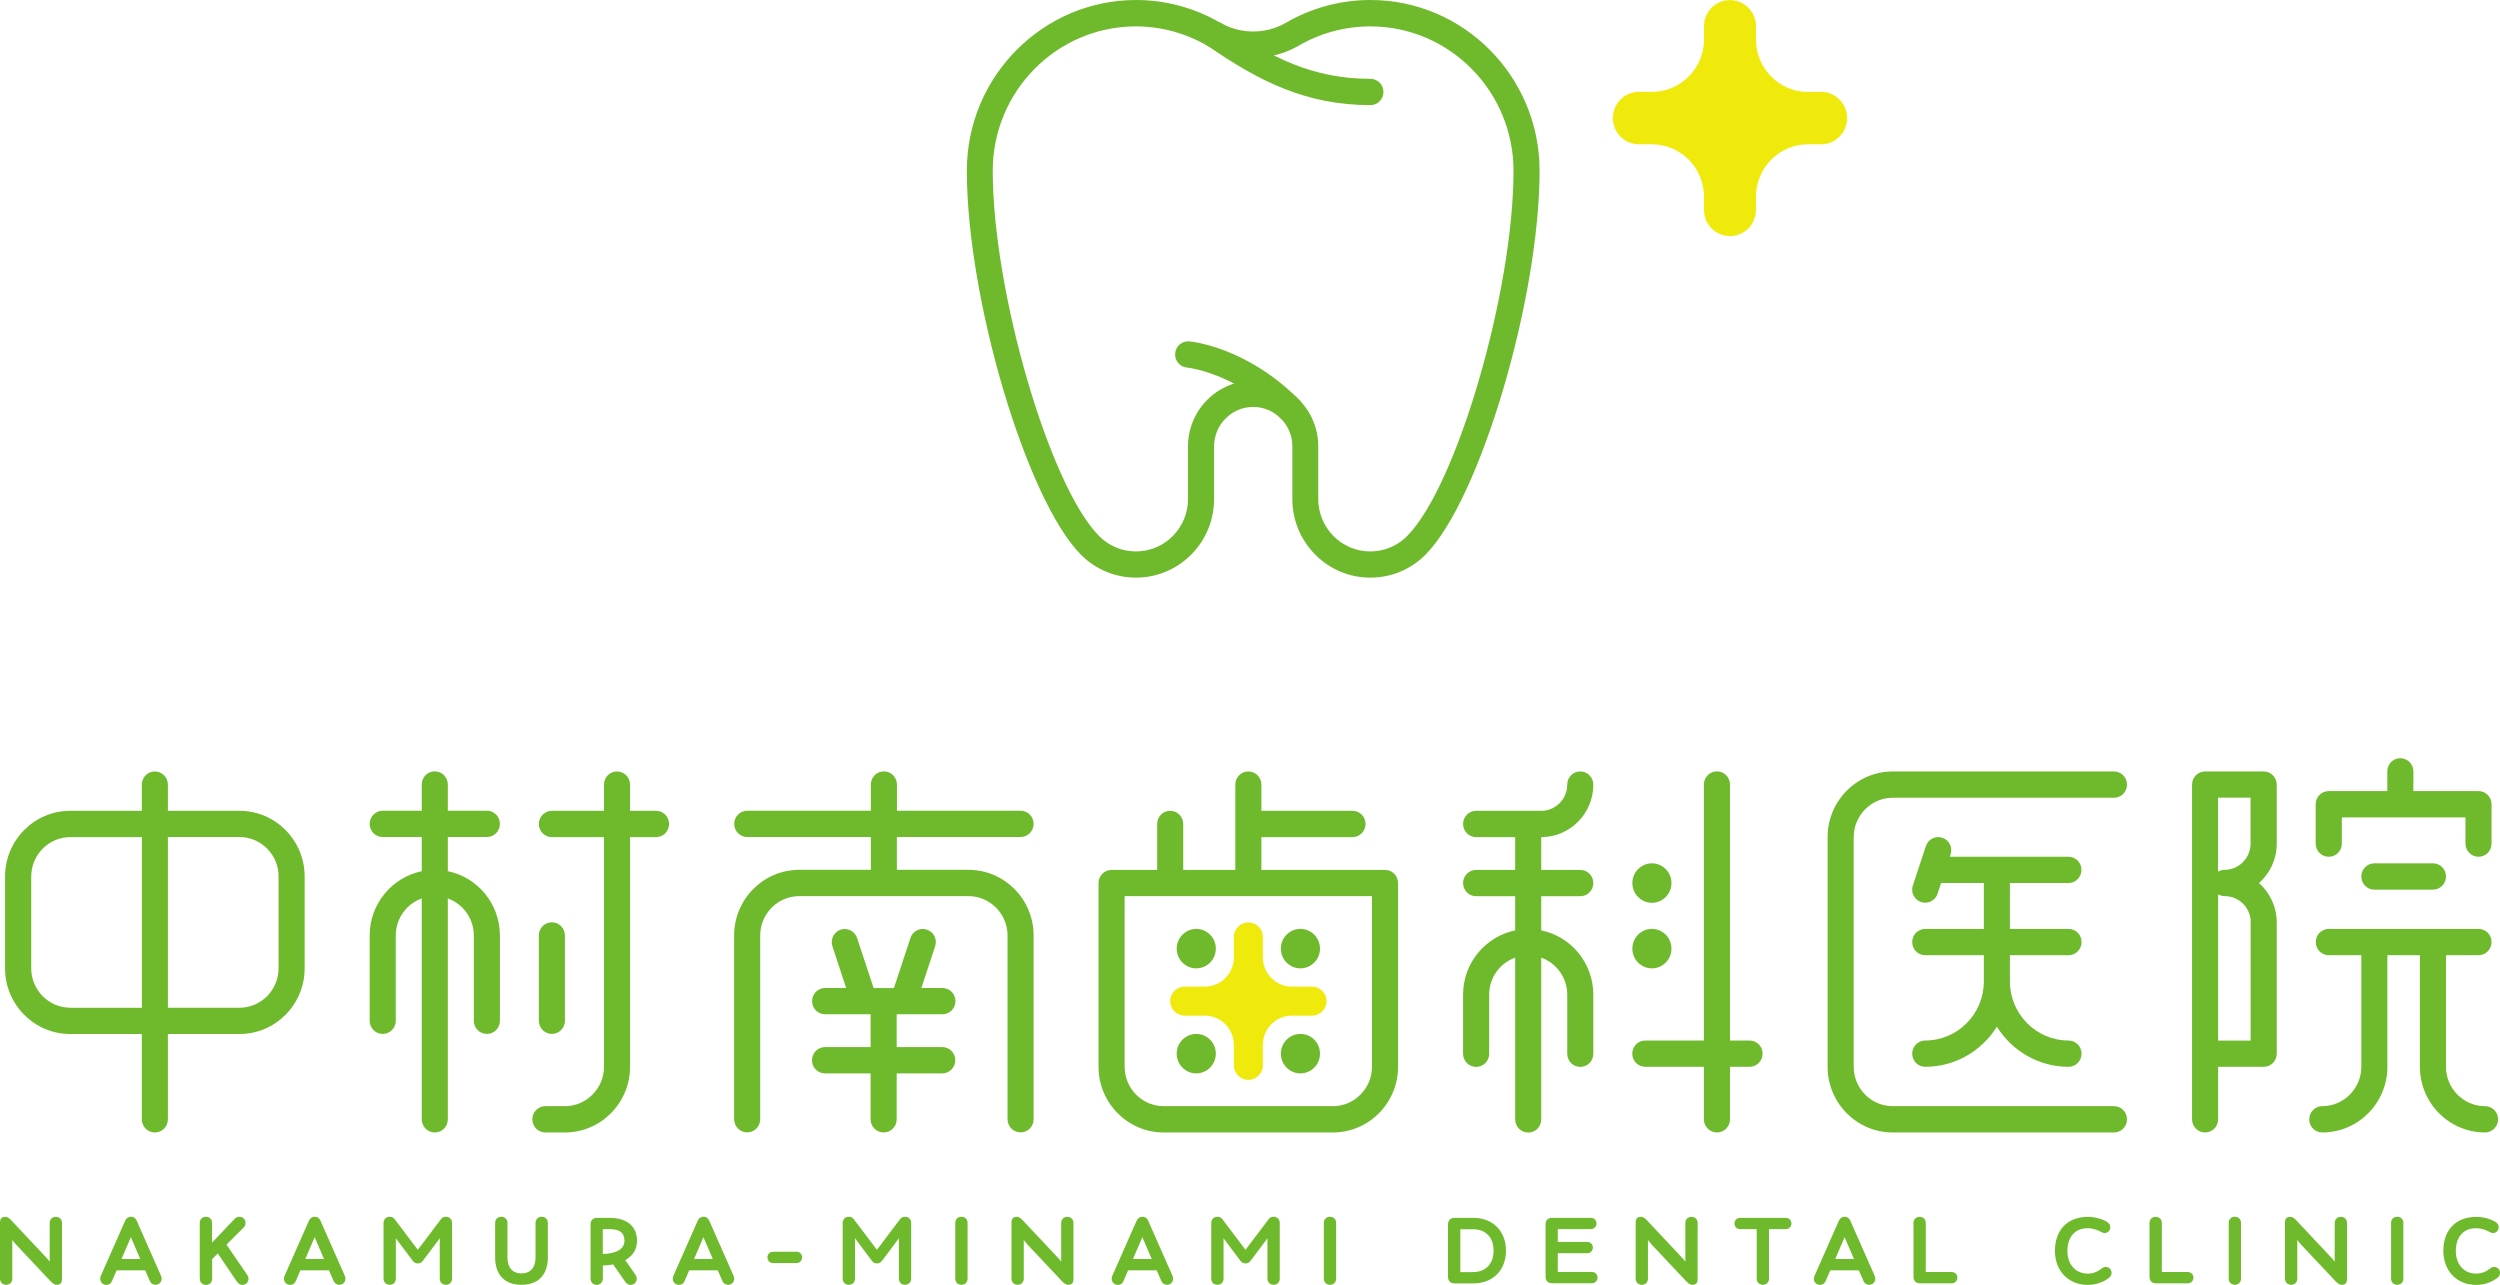<svg width="144" height="74" viewBox="0 0 144 74" fill="none" xmlns="http://www.w3.org/2000/svg">
<g clip-path="url(#clip0_952_2135)">
<path d="M28.044 48.213C28.456 48.213 28.795 47.877 28.795 47.456C28.795 47.034 28.462 46.698 28.044 46.698H25.795V45.188C25.795 44.772 25.462 44.431 25.044 44.431C24.626 44.431 24.293 44.767 24.293 45.188V46.698H22.044C21.632 46.698 21.293 47.034 21.293 47.456C21.293 47.877 21.627 48.213 22.044 48.213H24.293V50.181C22.584 50.534 21.293 52.059 21.293 53.884V58.797C21.293 59.213 21.627 59.554 22.044 59.554C22.462 59.554 22.796 59.218 22.796 58.797V53.884C22.796 52.897 23.425 52.059 24.293 51.75V64.473C24.293 64.889 24.626 65.23 25.044 65.23C25.462 65.23 25.795 64.894 25.795 64.473V51.75C26.668 52.065 27.292 52.902 27.292 53.884V58.797C27.292 59.213 27.626 59.554 28.044 59.554C28.462 59.554 28.795 59.218 28.795 58.797V53.884C28.795 52.059 27.504 50.528 25.795 50.181V48.213H28.044Z" fill="#6FBA2C"/>
<path d="M37.788 46.703H36.291V45.194C36.291 44.778 35.958 44.436 35.54 44.436C35.122 44.436 34.789 44.772 34.789 45.194V46.703H31.789C31.376 46.703 31.038 47.039 31.038 47.461C31.038 47.882 31.371 48.218 31.789 48.218H34.789V61.448C34.789 62.696 33.778 63.715 32.54 63.715H31.413C31.001 63.715 30.662 64.051 30.662 64.473C30.662 64.894 30.995 65.23 31.413 65.23H32.54C34.609 65.23 36.291 63.534 36.291 61.448V48.218H37.788C38.201 48.218 38.539 47.882 38.539 47.461C38.539 47.039 38.206 46.703 37.788 46.703Z" fill="#6FBA2C"/>
<path d="M58.785 48.213C59.198 48.213 59.536 47.877 59.536 47.456C59.536 47.034 59.203 46.698 58.785 46.698H51.664V45.188C51.664 44.772 51.331 44.431 50.913 44.431C50.495 44.431 50.162 44.767 50.162 45.188V46.698H43.041C42.629 46.698 42.29 47.034 42.29 47.456C42.29 47.877 42.623 48.213 43.041 48.213H50.162V50.102H46.036C43.967 50.102 42.285 51.798 42.285 53.884V64.467C42.285 64.883 42.618 65.225 43.036 65.225C43.454 65.225 43.787 64.889 43.787 64.467V53.884C43.787 52.635 44.798 51.617 46.036 51.617H55.785C57.023 51.617 58.034 52.635 58.034 53.884V64.467C58.034 64.883 58.367 65.225 58.785 65.225C59.203 65.225 59.536 64.889 59.536 64.467V53.884C59.536 51.798 57.854 50.102 55.785 50.102H51.659V48.213H58.78H58.785Z" fill="#6FBA2C"/>
<path d="M52.035 58.423H54.283C54.696 58.423 55.034 58.087 55.034 57.666C55.034 57.244 54.701 56.908 54.283 56.908H53.072L53.865 54.502C53.997 54.108 53.786 53.676 53.389 53.548C52.998 53.414 52.569 53.628 52.442 54.028L51.49 56.914H50.321L49.368 54.028C49.236 53.633 48.813 53.42 48.422 53.548C48.03 53.681 47.819 54.108 47.945 54.502L48.739 56.908H47.528C47.115 56.908 46.776 57.244 46.776 57.666C46.776 58.087 47.11 58.423 47.528 58.423H49.776H50.146V60.312H47.522C47.11 60.312 46.771 60.648 46.771 61.069C46.771 61.491 47.104 61.827 47.522 61.827H50.146V64.473C50.146 64.889 50.479 65.23 50.897 65.23C51.315 65.23 51.649 64.894 51.649 64.473V61.827H54.273C54.685 61.827 55.024 61.491 55.024 61.069C55.024 60.648 54.691 60.312 54.273 60.312H51.649V58.423H52.019H52.035Z" fill="#6FBA2C"/>
<path d="M79.777 50.107H72.656V48.218H77.904C78.317 48.218 78.655 47.882 78.655 47.461C78.655 47.039 78.322 46.703 77.904 46.703H72.656V45.194C72.656 44.778 72.323 44.436 71.905 44.436C71.487 44.436 71.154 44.772 71.154 45.194V50.107H68.154V47.461C68.154 47.045 67.821 46.703 67.403 46.703C66.985 46.703 66.652 47.039 66.652 47.461V50.107H64.028C63.615 50.107 63.276 50.443 63.276 50.864V61.448C63.276 63.534 64.959 65.23 67.027 65.23H76.777C78.846 65.23 80.528 63.534 80.528 61.448V50.864C80.528 50.448 80.195 50.107 79.777 50.107ZM76.777 63.715H67.027C65.789 63.715 64.779 62.696 64.779 61.448V51.617H79.025V61.448C79.025 62.696 78.015 63.715 76.777 63.715Z" fill="#6FBA2C"/>
<path d="M31.789 59.554C32.202 59.554 32.54 59.218 32.54 58.797V53.884C32.54 53.468 32.207 53.126 31.789 53.126C31.371 53.126 31.038 53.462 31.038 53.884V58.797C31.038 59.213 31.371 59.554 31.789 59.554Z" fill="#6FBA2C"/>
<path d="M143.138 63.715C141.9 63.715 140.889 62.696 140.889 61.448V55.02H142.762C143.175 55.02 143.513 54.684 143.513 54.262C143.513 53.841 143.18 53.505 142.762 53.505H134.139C133.726 53.505 133.388 53.841 133.388 54.262C133.388 54.684 133.721 55.02 134.139 55.02H136.012V61.448C136.012 62.696 135.001 63.715 133.763 63.715C133.351 63.715 133.012 64.051 133.012 64.473C133.012 64.894 133.345 65.23 133.763 65.23C135.832 65.23 137.514 63.534 137.514 61.448V55.02H139.387V61.448C139.387 63.534 141.069 65.23 143.138 65.23C143.55 65.23 143.889 64.894 143.889 64.473C143.889 64.051 143.556 63.715 143.138 63.715Z" fill="#6FBA2C"/>
<path d="M100.774 59.933H99.647V45.188C99.647 44.772 99.314 44.431 98.895 44.431C98.478 44.431 98.144 44.767 98.144 45.188V59.933H94.769C94.356 59.933 94.018 60.269 94.018 60.691C94.018 61.112 94.351 61.448 94.769 61.448H98.144V64.473C98.144 64.889 98.478 65.23 98.895 65.23C99.314 65.23 99.647 64.894 99.647 64.473V61.448H100.774C101.186 61.448 101.525 61.112 101.525 60.691C101.525 60.269 101.191 59.933 100.774 59.933Z" fill="#6FBA2C"/>
<path d="M13.797 46.703H9.671V45.194C9.671 44.778 9.337 44.436 8.919 44.436C8.501 44.436 8.168 44.772 8.168 45.194V46.703H4.042C1.973 46.703 0.291 48.4 0.291 50.486V55.777C0.291 57.863 1.973 59.559 4.042 59.559H8.168V64.473C8.168 64.889 8.501 65.23 8.919 65.23C9.337 65.23 9.671 64.894 9.671 64.473V59.559H13.797C15.865 59.559 17.548 57.863 17.548 55.777V50.486C17.548 48.4 15.865 46.703 13.797 46.703ZM4.047 58.045C2.809 58.045 1.799 57.026 1.799 55.777V50.486C1.799 49.237 2.809 48.218 4.047 48.218H8.173V58.05H4.047V58.045ZM16.045 55.777C16.045 57.026 15.035 58.045 13.797 58.045H9.671V48.213H13.797C15.035 48.213 16.045 49.232 16.045 50.48V55.772V55.777Z" fill="#6FBA2C"/>
<path d="M68.905 55.777C69.528 55.777 70.032 55.269 70.032 54.641C70.032 54.014 69.528 53.505 68.905 53.505C68.283 53.505 67.778 54.014 67.778 54.641C67.778 55.269 68.283 55.777 68.905 55.777Z" fill="#6FBA2C"/>
<path d="M74.904 55.777C75.523 55.777 76.031 55.271 76.031 54.641C76.031 54.012 75.529 53.505 74.904 53.505C74.28 53.505 73.778 54.012 73.778 54.641C73.778 55.271 74.28 55.777 74.904 55.777Z" fill="#6FBA2C"/>
<path d="M68.905 61.827C69.528 61.827 70.032 61.318 70.032 60.691C70.032 60.063 69.528 59.554 68.905 59.554C68.283 59.554 67.778 60.063 67.778 60.691C67.778 61.318 68.283 61.827 68.905 61.827Z" fill="#6FBA2C"/>
<path d="M74.904 59.554C74.285 59.554 73.778 60.061 73.778 60.691C73.778 61.32 74.28 61.827 74.904 61.827C75.529 61.827 76.031 61.32 76.031 60.691C76.031 60.061 75.529 59.554 74.904 59.554Z" fill="#6FBA2C"/>
<path d="M95.15 52.001C95.772 52.001 96.277 51.492 96.277 50.864C96.277 50.237 95.772 49.728 95.15 49.728C94.528 49.728 94.023 50.237 94.023 50.864C94.023 51.492 94.528 52.001 95.15 52.001Z" fill="#6FBA2C"/>
<path d="M95.15 55.777C95.772 55.777 96.277 55.269 96.277 54.641C96.277 54.014 95.772 53.505 95.15 53.505C94.528 53.505 94.023 54.014 94.023 54.641C94.023 55.269 94.528 55.777 95.15 55.777Z" fill="#6FBA2C"/>
<path d="M119.141 50.864C119.554 50.864 119.892 50.528 119.892 50.107C119.892 49.685 119.559 49.349 119.141 49.349H112.306L112.354 49.211C112.486 48.816 112.275 48.384 111.878 48.256C111.481 48.122 111.063 48.336 110.931 48.736L110.18 51.003C110.047 51.398 110.259 51.83 110.656 51.958C110.735 51.985 110.814 51.995 110.894 51.995C111.206 51.995 111.502 51.792 111.603 51.478L111.809 50.859H114.269V53.505H110.894C110.481 53.505 110.143 53.841 110.143 54.262C110.143 54.684 110.476 55.02 110.894 55.02H114.269V56.53C114.269 58.407 112.756 59.933 110.894 59.933C110.481 59.933 110.143 60.269 110.143 60.691C110.143 61.112 110.476 61.448 110.894 61.448C112.629 61.448 114.153 60.525 115.02 59.138C115.882 60.52 117.406 61.448 119.147 61.448C119.559 61.448 119.898 61.112 119.898 60.691C119.898 60.269 119.564 59.933 119.147 59.933C117.284 59.933 115.771 58.407 115.771 56.53V55.02H119.147C119.559 55.02 119.898 54.684 119.898 54.262C119.898 53.841 119.564 53.505 119.147 53.505H115.771V50.859H119.147L119.141 50.864Z" fill="#6FBA2C"/>
<path d="M122.516 45.194C122.516 44.778 122.183 44.436 121.765 44.436H109.021C106.953 44.436 105.27 46.133 105.27 48.218V61.448C105.27 63.534 106.953 65.23 109.021 65.23H121.765C122.178 65.23 122.516 64.894 122.516 64.473C122.516 64.051 122.183 63.715 121.765 63.715H109.021C107.783 63.715 106.773 62.696 106.773 61.448V48.218C106.773 46.97 107.783 45.951 109.021 45.951H121.765C122.178 45.951 122.516 45.615 122.516 45.194Z" fill="#6FBA2C"/>
<path d="M91.775 45.194C91.775 44.778 91.442 44.436 91.024 44.436C90.606 44.436 90.273 44.772 90.273 45.194C90.273 46.026 89.601 46.703 88.775 46.703H85.025C84.612 46.703 84.273 47.039 84.273 47.461C84.273 47.882 84.607 48.218 85.025 48.218H87.273V50.107H85.025C84.612 50.107 84.273 50.443 84.273 50.864C84.273 51.286 84.607 51.622 85.025 51.622H87.273V53.59C85.564 53.942 84.273 55.468 84.273 57.292V60.696C84.273 61.112 84.607 61.453 85.025 61.453C85.443 61.453 85.776 61.117 85.776 60.696V57.292C85.776 56.306 86.405 55.468 87.273 55.159V64.478C87.273 64.894 87.606 65.235 88.024 65.235C88.442 65.235 88.775 64.899 88.775 64.478V55.159C89.648 55.473 90.273 56.311 90.273 57.292V60.696C90.273 61.112 90.606 61.453 91.024 61.453C91.442 61.453 91.775 61.117 91.775 60.696V57.292C91.775 55.468 90.484 53.937 88.775 53.59V51.622H91.024C91.436 51.622 91.775 51.286 91.775 50.864C91.775 50.443 91.442 50.107 91.024 50.107H88.775V48.218C90.431 48.218 91.775 46.864 91.775 45.194Z" fill="#6FBA2C"/>
<path d="M136.763 49.728C136.35 49.728 136.012 50.064 136.012 50.486C136.012 50.907 136.345 51.243 136.763 51.243H140.138C140.551 51.243 140.889 50.907 140.889 50.486C140.889 50.064 140.556 49.728 140.138 49.728H136.763Z" fill="#6FBA2C"/>
<path d="M134.139 49.349C134.552 49.349 134.89 49.013 134.89 48.592V47.082H142.011V48.592C142.011 49.008 142.344 49.349 142.762 49.349C143.18 49.349 143.513 49.013 143.513 48.592V46.325C143.513 45.909 143.18 45.567 142.762 45.567H139.011V44.431C139.011 44.015 138.678 43.673 138.26 43.673C137.842 43.673 137.509 44.01 137.509 44.431V45.567H134.134C133.721 45.567 133.383 45.903 133.383 46.325V48.592C133.383 49.008 133.716 49.349 134.134 49.349H134.139Z" fill="#6FBA2C"/>
<path d="M130.388 44.436H127.013C126.601 44.436 126.262 44.772 126.262 45.194V64.473C126.262 64.889 126.595 65.23 127.013 65.23C127.431 65.23 127.764 64.894 127.764 64.473V61.448H130.388C130.801 61.448 131.14 61.112 131.14 60.691V53.132C131.14 52.23 130.743 51.419 130.119 50.864C130.743 50.309 131.14 49.499 131.14 48.597V45.194C131.14 44.778 130.806 44.436 130.388 44.436ZM129.637 53.132V59.938H127.764V51.52C127.764 51.52 127.786 51.526 127.796 51.531C127.833 51.553 127.87 51.569 127.913 51.579C127.928 51.584 127.944 51.59 127.965 51.595C128.024 51.611 128.082 51.617 128.145 51.617C128.971 51.617 129.642 52.294 129.642 53.126L129.637 53.132ZM127.96 50.128C127.96 50.128 127.928 50.139 127.907 50.144C127.865 50.155 127.828 50.176 127.791 50.192C127.78 50.192 127.77 50.197 127.759 50.203V45.946H129.632V48.592C129.632 49.424 128.96 50.102 128.135 50.102C128.071 50.102 128.013 50.112 127.955 50.123L127.96 50.128Z" fill="#6FBA2C"/>
<path d="M0 73.647V70.425C0 70.191 0.101 70.089 0.312 70.089C0.46 70.089 0.571 70.207 0.677 70.319L2.666 72.436C2.772 72.543 2.836 72.629 2.862 72.677V70.447C2.862 70.217 3.026 70.089 3.216 70.089C3.407 70.089 3.571 70.217 3.571 70.447V73.669C3.571 73.903 3.476 74.005 3.264 74.005C3.116 74.005 2.994 73.882 2.888 73.775L0.947 71.711C0.841 71.594 0.735 71.466 0.709 71.423V73.647C0.709 73.871 0.545 74.005 0.354 74.005C0.164 74.005 0 73.871 0 73.647Z" fill="#6FBA2C"/>
<path d="M5.772 73.648C5.772 73.584 5.787 73.52 5.814 73.472L7.205 70.319C7.269 70.175 7.38 70.085 7.544 70.085C7.708 70.085 7.814 70.175 7.877 70.319L9.268 73.472C9.295 73.52 9.311 73.579 9.311 73.648C9.311 73.856 9.157 74.005 8.956 74.005C8.808 74.005 8.692 73.925 8.628 73.776L8.364 73.173H6.719L6.449 73.797C6.391 73.931 6.274 74.011 6.126 74.011C5.936 74.011 5.772 73.861 5.772 73.653V73.648ZM8.078 72.517L7.539 71.263L6.999 72.517H8.078Z" fill="#6FBA2C"/>
<path d="M11.506 73.648V70.442C11.506 70.213 11.67 70.085 11.861 70.085C12.051 70.085 12.215 70.213 12.215 70.442V71.573L13.506 70.218C13.58 70.138 13.67 70.085 13.786 70.085C13.993 70.085 14.141 70.234 14.141 70.442C14.141 70.543 14.104 70.634 14.04 70.698L13.046 71.69L14.241 73.434C14.284 73.499 14.315 73.568 14.315 73.653C14.315 73.861 14.151 74.011 13.961 74.011C13.834 74.011 13.728 73.936 13.654 73.835L12.543 72.197L12.22 72.522V73.653C12.22 73.877 12.056 74.011 11.866 74.011C11.675 74.011 11.511 73.877 11.511 73.653L11.506 73.648Z" fill="#6FBA2C"/>
<path d="M16.357 73.648C16.357 73.584 16.373 73.52 16.4 73.472L17.791 70.319C17.855 70.175 17.966 70.085 18.13 70.085C18.294 70.085 18.399 70.175 18.463 70.319L19.854 73.472C19.881 73.52 19.897 73.579 19.897 73.648C19.897 73.856 19.743 74.005 19.542 74.005C19.394 74.005 19.278 73.925 19.214 73.776L18.95 73.173H17.304L17.035 73.797C16.976 73.931 16.86 74.011 16.712 74.011C16.521 74.011 16.357 73.861 16.357 73.653V73.648ZM18.664 72.517L18.124 71.263L17.585 72.517H18.664Z" fill="#6FBA2C"/>
<path d="M22.092 73.648V70.442C22.092 70.234 22.24 70.085 22.447 70.085C22.568 70.085 22.663 70.132 22.727 70.218L24.065 71.989L25.404 70.218C25.467 70.132 25.568 70.085 25.684 70.085C25.89 70.085 26.039 70.234 26.039 70.442V73.648C26.039 73.872 25.875 74.005 25.684 74.005C25.494 74.005 25.33 73.872 25.33 73.648V71.327L24.372 72.602C24.277 72.73 24.192 72.773 24.065 72.773C23.938 72.773 23.854 72.73 23.759 72.602L22.801 71.327V73.648C22.801 73.872 22.637 74.005 22.447 74.005C22.256 74.005 22.092 73.872 22.092 73.648Z" fill="#6FBA2C"/>
<path d="M28.52 72.421V70.442C28.52 70.234 28.668 70.085 28.874 70.085C29.08 70.085 29.229 70.234 29.229 70.442V72.437C29.229 73.008 29.525 73.349 30.038 73.349C30.551 73.349 30.847 73.002 30.847 72.437V70.442C30.847 70.234 30.995 70.085 31.202 70.085C31.408 70.085 31.556 70.234 31.556 70.442V72.421C31.556 73.408 31.027 74.005 30.038 74.005C29.049 74.005 28.52 73.408 28.52 72.421Z" fill="#6FBA2C"/>
<path d="M34.016 73.648V70.517C34.016 70.293 34.159 70.148 34.381 70.148H35.127C36.116 70.148 36.693 70.65 36.693 71.466C36.693 71.957 36.455 72.336 36.016 72.586L36.603 73.429C36.645 73.488 36.677 73.568 36.677 73.653C36.677 73.861 36.513 74.011 36.323 74.011C36.196 74.011 36.09 73.936 36.016 73.835L35.318 72.832C35.138 72.869 34.942 72.885 34.725 72.89V73.653C34.725 73.861 34.561 74.011 34.371 74.011C34.18 74.011 34.016 73.861 34.016 73.653V73.648ZM35.968 71.466C35.968 71.093 35.794 70.799 35.122 70.799H34.72V72.234C35.519 72.202 35.968 71.946 35.968 71.466Z" fill="#6FBA2C"/>
<path d="M38.751 73.648C38.751 73.584 38.767 73.52 38.793 73.472L40.185 70.319C40.248 70.175 40.359 70.085 40.523 70.085C40.687 70.085 40.793 70.175 40.856 70.319L42.248 73.472C42.274 73.52 42.29 73.579 42.29 73.648C42.29 73.856 42.137 74.005 41.936 74.005C41.788 74.005 41.671 73.925 41.608 73.776L41.343 73.173H39.698L39.428 73.797C39.37 73.931 39.254 74.011 39.105 74.011C38.915 74.011 38.751 73.861 38.751 73.653V73.648ZM41.057 72.517L40.518 71.263L39.978 72.517H41.057Z" fill="#6FBA2C"/>
<path d="M44.205 72.426C44.205 72.25 44.327 72.101 44.528 72.101H45.877C46.083 72.101 46.2 72.25 46.2 72.426C46.2 72.602 46.078 72.752 45.877 72.752H44.528C44.322 72.752 44.205 72.602 44.205 72.426Z" fill="#6FBA2C"/>
<path d="M48.538 73.648V70.442C48.538 70.234 48.686 70.085 48.892 70.085C49.014 70.085 49.109 70.132 49.173 70.218L50.511 71.989L51.849 70.218C51.913 70.132 52.014 70.085 52.13 70.085C52.336 70.085 52.484 70.234 52.484 70.442V73.648C52.484 73.872 52.32 74.005 52.13 74.005C51.94 74.005 51.776 73.872 51.776 73.648V71.327L50.818 72.602C50.723 72.73 50.638 72.773 50.511 72.773C50.384 72.773 50.3 72.73 50.204 72.602L49.247 71.327V73.648C49.247 73.872 49.083 74.005 48.892 74.005C48.702 74.005 48.538 73.872 48.538 73.648Z" fill="#6FBA2C"/>
<path d="M55.024 73.648V70.442C55.024 70.213 55.188 70.085 55.378 70.085C55.569 70.085 55.733 70.213 55.733 70.442V73.648C55.733 73.872 55.569 74.005 55.378 74.005C55.188 74.005 55.024 73.872 55.024 73.648Z" fill="#6FBA2C"/>
<path d="M58.261 73.648V70.426C58.261 70.191 58.362 70.09 58.573 70.09C58.721 70.09 58.833 70.207 58.938 70.319L60.928 72.437C61.033 72.544 61.097 72.629 61.123 72.677V70.447C61.123 70.218 61.287 70.09 61.478 70.09C61.668 70.09 61.832 70.218 61.832 70.447V73.669C61.832 73.904 61.737 74.005 61.525 74.005C61.377 74.005 61.255 73.883 61.15 73.776L59.208 71.712C59.102 71.594 58.997 71.466 58.97 71.423V73.648C58.97 73.872 58.806 74.005 58.616 74.005C58.425 74.005 58.261 73.872 58.261 73.648Z" fill="#6FBA2C"/>
<path d="M64.033 73.648C64.033 73.584 64.049 73.52 64.075 73.472L65.467 70.319C65.53 70.175 65.641 70.085 65.805 70.085C65.969 70.085 66.075 70.175 66.138 70.319L67.53 73.472C67.556 73.52 67.572 73.579 67.572 73.648C67.572 73.856 67.419 74.005 67.218 74.005C67.07 74.005 66.953 73.925 66.89 73.776L66.625 73.173H64.98L64.71 73.797C64.652 73.931 64.535 74.011 64.387 74.011C64.197 74.011 64.033 73.861 64.033 73.653V73.648ZM66.34 72.517L65.8 71.263L65.26 72.517H66.34Z" fill="#6FBA2C"/>
<path d="M69.768 73.648V70.442C69.768 70.234 69.916 70.085 70.122 70.085C70.244 70.085 70.339 70.132 70.402 70.218L71.741 71.989L73.079 70.218C73.143 70.132 73.243 70.085 73.36 70.085C73.566 70.085 73.714 70.234 73.714 70.442V73.648C73.714 73.872 73.55 74.005 73.36 74.005C73.169 74.005 73.005 73.872 73.005 73.648V71.327L72.048 72.602C71.952 72.73 71.868 72.773 71.741 72.773C71.614 72.773 71.529 72.73 71.434 72.602L70.477 71.327V73.648C70.477 73.872 70.312 74.005 70.122 74.005C69.932 74.005 69.768 73.872 69.768 73.648Z" fill="#6FBA2C"/>
<path d="M76.253 73.648V70.442C76.253 70.213 76.417 70.085 76.608 70.085C76.798 70.085 76.962 70.213 76.962 70.442V73.648C76.962 73.872 76.798 74.005 76.608 74.005C76.417 74.005 76.253 73.872 76.253 73.648Z" fill="#6FBA2C"/>
<path d="M83.406 73.541V70.517C83.406 70.293 83.549 70.148 83.771 70.148H84.855C85.966 70.148 86.744 70.885 86.744 72.037C86.744 73.189 85.966 73.925 84.855 73.925H83.781C83.554 73.925 83.406 73.787 83.406 73.547V73.541ZM84.861 73.269C85.564 73.269 86.03 72.81 86.03 72.037C86.03 71.263 85.564 70.805 84.861 70.805H84.115V73.275H84.861V73.269Z" fill="#6FBA2C"/>
<path d="M89.024 73.541V70.517C89.024 70.293 89.167 70.148 89.389 70.148H91.637C91.823 70.148 91.96 70.287 91.96 70.474C91.96 70.661 91.812 70.799 91.637 70.799H89.728V71.535H91.426C91.611 71.535 91.748 71.674 91.748 71.861C91.748 72.048 91.6 72.186 91.426 72.186H89.728V73.264H91.695C91.881 73.264 92.018 73.403 92.018 73.589C92.018 73.776 91.87 73.915 91.695 73.915H89.4C89.172 73.915 89.024 73.776 89.024 73.536V73.541Z" fill="#6FBA2C"/>
<path d="M94.214 73.648V70.426C94.214 70.191 94.314 70.09 94.526 70.09C94.674 70.09 94.785 70.207 94.891 70.319L96.88 72.437C96.986 72.544 97.049 72.629 97.076 72.677V70.447C97.076 70.218 97.24 70.09 97.43 70.09C97.621 70.09 97.784 70.218 97.784 70.447V73.669C97.784 73.904 97.689 74.005 97.478 74.005C97.33 74.005 97.208 73.883 97.102 73.776L95.161 71.712C95.055 71.594 94.949 71.466 94.922 71.423V73.648C94.922 73.872 94.758 74.005 94.568 74.005C94.378 74.005 94.214 73.872 94.214 73.648Z" fill="#6FBA2C"/>
<path d="M101.186 73.648V70.799H100.229C100.054 70.799 99.906 70.661 99.906 70.474C99.906 70.287 100.044 70.148 100.229 70.148H102.863C103.048 70.148 103.186 70.287 103.186 70.474C103.186 70.661 103.038 70.799 102.863 70.799H101.895V73.648C101.895 73.872 101.731 74.005 101.541 74.005C101.35 74.005 101.186 73.872 101.186 73.648Z" fill="#6FBA2C"/>
<path d="M104.482 73.648C104.482 73.584 104.498 73.52 104.524 73.472L105.916 70.319C105.979 70.175 106.09 70.085 106.249 70.085C106.408 70.085 106.519 70.175 106.582 70.319L107.974 73.472C108 73.52 108.016 73.579 108.016 73.648C108.016 73.856 107.862 74.005 107.661 74.005C107.513 74.005 107.397 73.925 107.333 73.776L107.069 73.173H105.424L105.154 73.797C105.096 73.931 104.979 74.011 104.831 74.011C104.641 74.011 104.477 73.861 104.477 73.653L104.482 73.648ZM106.789 72.517L106.249 71.263L105.709 72.517H106.789Z" fill="#6FBA2C"/>
<path d="M110.217 73.541V70.447C110.217 70.218 110.381 70.09 110.571 70.09C110.761 70.09 110.925 70.218 110.925 70.447V73.269H112.423C112.608 73.269 112.745 73.408 112.745 73.595C112.745 73.781 112.597 73.92 112.423 73.92H110.592C110.365 73.92 110.217 73.781 110.217 73.541Z" fill="#6FBA2C"/>
<path d="M118.364 72.048C118.364 70.901 119.03 70.09 120.284 70.09C120.67 70.09 121.136 70.239 121.31 70.346C121.501 70.463 121.554 70.554 121.554 70.693C121.554 70.879 121.4 71.023 121.226 71.023C121.151 71.023 121.083 70.991 120.993 70.943C120.845 70.863 120.58 70.746 120.242 70.746C119.496 70.746 119.083 71.279 119.083 72.053C119.083 72.826 119.549 73.36 120.252 73.36C120.575 73.36 120.839 73.243 121.072 73.056C121.13 73.008 121.204 72.976 121.289 72.976C121.479 72.976 121.628 73.12 121.628 73.317C121.628 73.418 121.591 73.525 121.442 73.632C121.157 73.845 120.723 74.011 120.252 74.011C119.141 74.011 118.364 73.2 118.364 72.053V72.048Z" fill="#6FBA2C"/>
<path d="M123.812 73.541V70.447C123.812 70.218 123.977 70.09 124.167 70.09C124.357 70.09 124.521 70.218 124.521 70.447V73.269H126.019C126.204 73.269 126.341 73.408 126.341 73.595C126.341 73.781 126.193 73.92 126.019 73.92H124.188C123.961 73.92 123.812 73.781 123.812 73.541Z" fill="#6FBA2C"/>
<path d="M128.373 73.648V70.442C128.373 70.213 128.537 70.085 128.727 70.085C128.918 70.085 129.082 70.213 129.082 70.442V73.648C129.082 73.872 128.918 74.005 128.727 74.005C128.537 74.005 128.373 73.872 128.373 73.648Z" fill="#6FBA2C"/>
<path d="M131.616 73.648V70.426C131.616 70.191 131.716 70.09 131.928 70.09C132.076 70.09 132.187 70.207 132.293 70.319L134.282 72.437C134.388 72.544 134.451 72.629 134.478 72.677V70.447C134.478 70.218 134.642 70.09 134.832 70.09C135.023 70.09 135.187 70.218 135.187 70.447V73.669C135.187 73.904 135.091 74.005 134.88 74.005C134.732 74.005 134.61 73.883 134.504 73.776L132.563 71.712C132.457 71.594 132.351 71.466 132.324 71.423V73.648C132.324 73.872 132.161 74.005 131.97 74.005C131.78 74.005 131.616 73.872 131.616 73.648Z" fill="#6FBA2C"/>
<path d="M137.726 73.648V70.442C137.726 70.213 137.89 70.085 138.08 70.085C138.271 70.085 138.435 70.213 138.435 70.442V73.648C138.435 73.872 138.271 74.005 138.08 74.005C137.89 74.005 137.726 73.872 137.726 73.648Z" fill="#6FBA2C"/>
<path d="M140.736 72.048C140.736 70.901 141.403 70.09 142.656 70.09C143.043 70.09 143.508 70.239 143.683 70.346C143.873 70.463 143.926 70.554 143.926 70.693C143.926 70.879 143.773 71.023 143.598 71.023C143.524 71.023 143.455 70.991 143.365 70.943C143.217 70.863 142.953 70.746 142.614 70.746C141.868 70.746 141.455 71.279 141.455 72.053C141.455 72.826 141.921 73.36 142.625 73.36C142.947 73.36 143.212 73.243 143.445 73.056C143.503 73.008 143.577 72.976 143.661 72.976C143.852 72.976 144 73.12 144 73.317C144 73.418 143.963 73.525 143.815 73.632C143.529 73.845 143.095 74.011 142.625 74.011C141.514 74.011 140.736 73.2 140.736 72.053V72.048Z" fill="#6FBA2C"/>
<path d="M75.571 56.828H74.407C73.487 56.828 72.741 56.076 72.741 55.148V53.969C72.741 53.505 72.365 53.132 71.905 53.132C71.445 53.132 71.069 53.51 71.069 53.969V55.148C71.069 56.076 70.323 56.828 69.403 56.828H68.239C67.778 56.828 67.403 57.207 67.403 57.666C67.403 58.125 67.778 58.503 68.239 58.503H69.403C70.323 58.503 71.069 59.255 71.069 60.184V61.363C71.069 61.827 71.445 62.2 71.905 62.2C72.365 62.2 72.741 61.821 72.741 61.363V60.184C72.741 59.255 73.487 58.503 74.407 58.503H75.571C76.031 58.503 76.407 58.125 76.407 57.666C76.407 57.207 76.031 56.828 75.571 56.828Z" fill="#F0EA0C"/>
<path d="M104.895 5.297H104.143C102.488 5.297 101.144 3.942 101.144 2.278V1.52C101.149 0.683 100.477 0.005 99.647 0.005C98.816 0.005 98.15 0.683 98.15 1.515V2.272C98.15 3.942 96.806 5.292 95.15 5.292H94.399C93.568 5.292 92.902 5.969 92.902 6.801C92.902 7.634 93.573 8.311 94.399 8.311H95.15C96.806 8.311 98.15 9.661 98.15 11.33V12.088C98.15 12.925 98.821 13.598 99.647 13.598C100.472 13.598 101.144 12.92 101.144 12.088V11.33C101.144 9.661 102.488 8.311 104.143 8.311H104.895C105.725 8.311 106.392 7.634 106.392 6.801C106.392 5.969 105.72 5.292 104.895 5.292V5.297Z" fill="#F0EA0C"/>
<path d="M78.935 6.055C75.253 6.055 72.524 4.689 69.55 2.63C69.207 2.395 69.122 1.926 69.355 1.579C69.588 1.232 70.058 1.147 70.397 1.382C73.217 3.329 75.629 4.54 78.935 4.54C79.348 4.54 79.687 4.876 79.687 5.297C79.687 5.719 79.353 6.055 78.935 6.055Z" fill="#6FBA2C"/>
<path d="M78.936 33.271C77.735 33.271 76.603 32.802 75.756 31.943C74.904 31.084 74.439 29.948 74.439 28.737V25.712C74.439 25.104 74.206 24.539 73.778 24.107C73.354 23.68 72.788 23.44 72.185 23.44C71.582 23.44 71.021 23.674 70.593 24.107C70.169 24.533 69.931 25.104 69.931 25.712V28.737C69.931 29.948 69.466 31.089 68.614 31.943C67.763 32.796 66.636 33.271 65.435 33.271C64.234 33.271 63.102 32.802 62.255 31.943C59.123 28.785 55.69 17.214 55.69 9.831C55.69 4.412 60.065 0 65.44 0C67.117 0 68.778 0.443 70.244 1.286C70.281 1.296 70.312 1.312 70.344 1.334C71.46 1.974 72.91 1.974 74.031 1.334C75.507 0.464 77.206 0 78.936 0C84.31 0 88.68 4.412 88.68 9.831C88.68 17.214 85.241 28.785 82.115 31.943C81.263 32.802 80.136 33.271 78.936 33.271ZM72.185 21.93C73.185 21.93 74.127 22.325 74.835 23.04C75.544 23.755 75.931 24.704 75.931 25.712V28.737C75.931 29.542 76.243 30.305 76.809 30.876C77.375 31.447 78.131 31.762 78.93 31.762C79.729 31.762 80.486 31.447 81.052 30.876C83.914 27.99 87.178 16.782 87.178 9.837C87.178 5.249 83.48 1.52 78.93 1.52C77.465 1.52 76.031 1.91 74.772 2.651C73.227 3.531 71.265 3.553 69.715 2.721C69.672 2.705 69.63 2.683 69.588 2.662C68.323 1.915 66.884 1.52 65.43 1.52C60.88 1.52 57.182 5.249 57.182 9.837C57.182 16.782 60.446 27.99 63.308 30.876C63.874 31.447 64.625 31.762 65.43 31.762C66.234 31.762 66.985 31.447 67.551 30.876C68.117 30.305 68.429 29.548 68.429 28.737V25.712C68.429 24.704 68.82 23.755 69.529 23.04C70.238 22.325 71.18 21.93 72.18 21.93H72.185Z" fill="#6FBA2C"/>
<path d="M74.306 24.331C74.116 24.331 73.92 24.256 73.778 24.107C71.138 21.445 68.397 21.173 68.371 21.173C67.958 21.135 67.651 20.767 67.689 20.351C67.725 19.935 68.085 19.626 68.503 19.663C68.635 19.674 71.815 19.988 74.836 23.034C75.126 23.328 75.126 23.808 74.836 24.101C74.687 24.251 74.497 24.325 74.306 24.325V24.331Z" fill="#6FBA2C"/>
</g>
<defs>
<clipPath id="clip0_952_2135">
<rect width="144" height="74" fill="white"/>
</clipPath>
</defs>
</svg>
